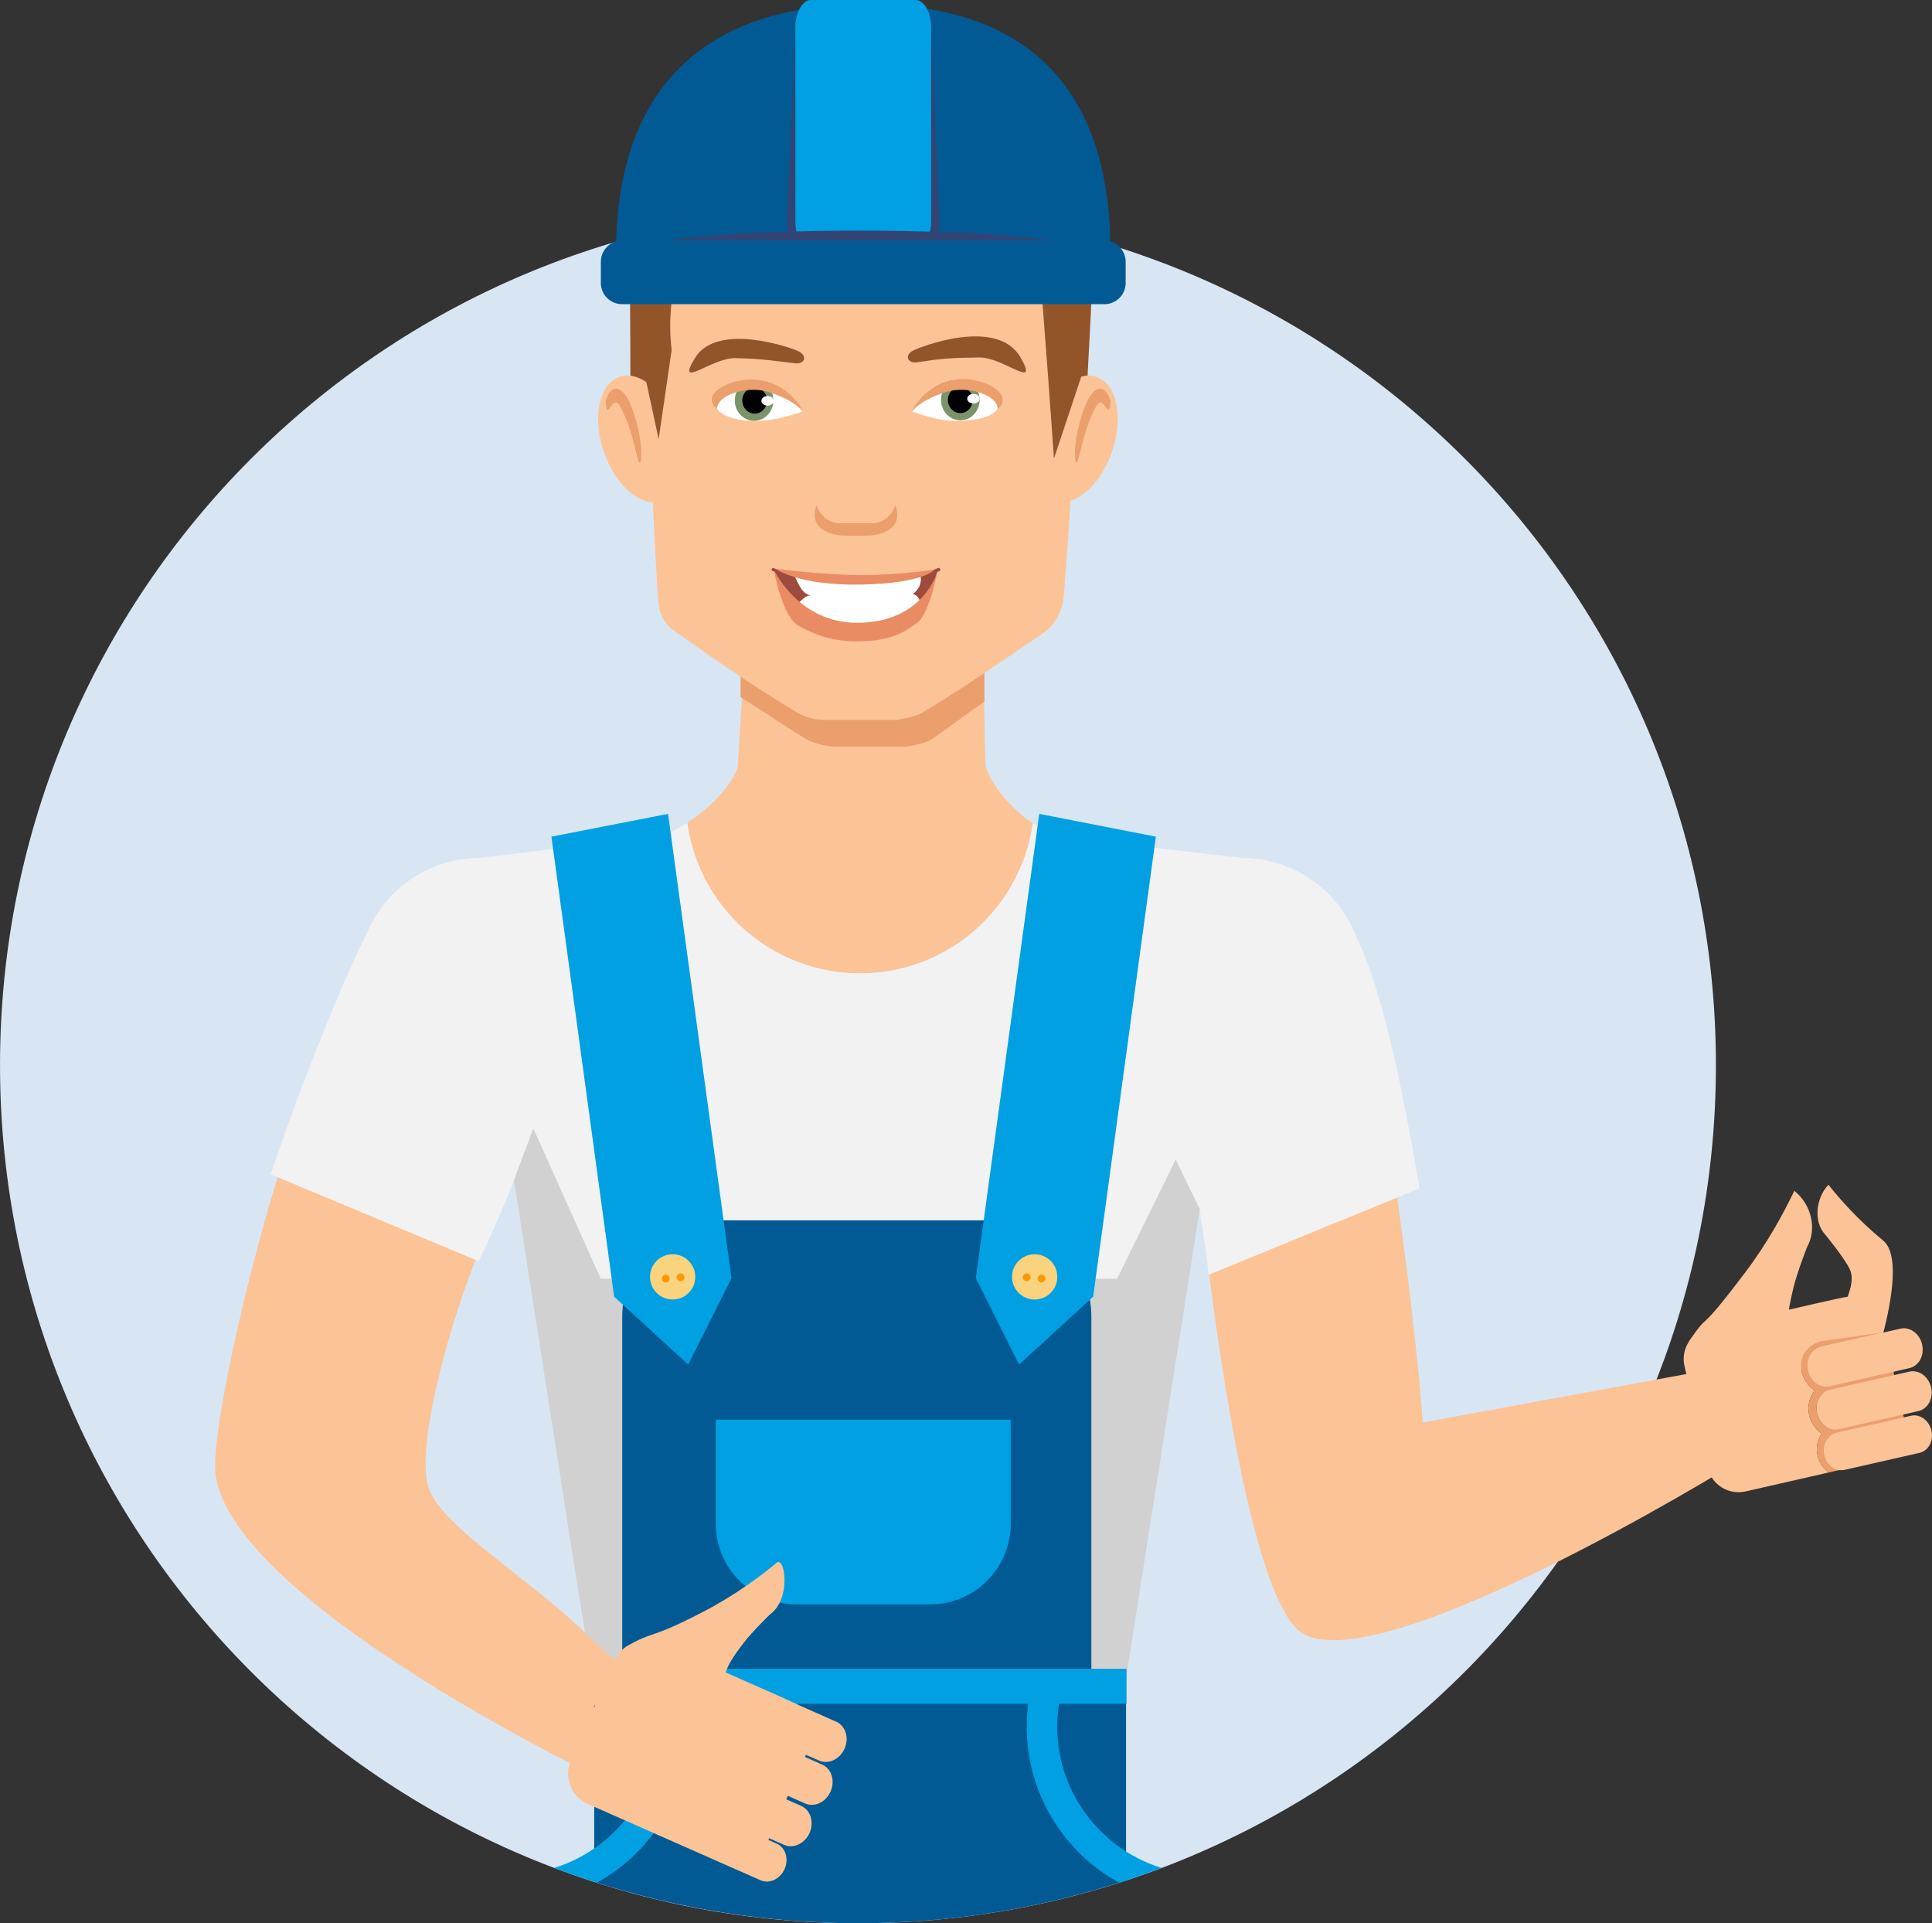 <?xml version="1.0" encoding="UTF-8"?> <svg xmlns="http://www.w3.org/2000/svg" xmlns:xlink="http://www.w3.org/1999/xlink" xmlns:xodm="http://www.corel.com/coreldraw/odm/2003" xml:space="preserve" width="87.935mm" height="87.524mm" version="1.1" style="shape-rendering:geometricPrecision; text-rendering:geometricPrecision; image-rendering:optimizeQuality; fill-rule:evenodd; clip-rule:evenodd" viewBox="0 0 1037.16 1032.31"><rect x="0" y="0" width="1037.16" height="1032.31" fill="#333333" stroke="none"/> <defs> <style type="text/css"> .fil0 {fill:#D8E6F4;fill-rule:nonzero} .fil13 {fill:#314473;fill-rule:nonzero} .fil10 {fill:#00A0E3;fill-rule:nonzero} .fil9 {fill:#015A94;fill-rule:nonzero} .fil6 {fill:black;fill-rule:nonzero} .fil5 {fill:#7B9368;fill-rule:nonzero} .fil3 {fill:#93542A;fill-rule:nonzero} .fil11 {fill:#9D4B3C;fill-rule:nonzero} .fil8 {fill:#D1D1D1;fill-rule:nonzero} .fil12 {fill:#EA8C63;fill-rule:nonzero} .fil2 {fill:#EA9F6C;fill-rule:nonzero} .fil7 {fill:#F2F2F2;fill-rule:nonzero} .fil14 {fill:#F9D37D;fill-rule:nonzero} .fil1 {fill:#FCC397;fill-rule:nonzero} .fil15 {fill:#FF9700;fill-rule:nonzero} .fil4 {fill:white;fill-rule:nonzero} </style> </defs> <g id="Layer_x0020_1">  <path class="fil0" d="M921.16 571.75c0,254.4 -206.21,460.57 -460.58,460.57 -254.36,0 -460.57,-206.17 -460.57,-460.57 0,-254.35 206.21,-460.57 460.57,-460.57 254.38,0 460.58,206.21 460.58,460.57z"></path> <path class="fil1" d="M529.04 410.8l-1.07 -48.47c-0.64,-0.63 -1.34,-1.21 -2,-1.83l-126.68 -1.21 -3.35 52.93c-3.56,9.57 -14.26,21.18 -27.02,29.46 6.32,45.65 45.4,80.8 92.79,80.8 47.27,0 86.27,-34.99 92.73,-80.51 -12.61,-8.65 -22.7,-21.18 -25.42,-31.16z"></path> <path class="fil2" d="M458.6 368.2c0,0 -26.36,-7.7 -61.02,-26.21l0 32.21c9.95,6.32 24.73,16.02 35.03,22.43 5.19,3.2 14.87,4.16 14.87,4.16l37.87 0c0,0 9.97,-0.79 14.92,-4.08 8.31,-5.49 17.85,-13.19 28.2,-20.01l0 -35.53c-37.48,18.14 -69.87,27.05 -69.87,27.05z"></path> <path class="fil1" d="M588.58 202.26c-3.33,-1.12 -6.94,-0.79 -10.53,0.71 1.4,-40.74 1.03,-77.23 -4.15,-85.34 -28.66,-44.98 -62.35,-64.54 -111.94,-66.41l-0 0 -0.01 0c-49.58,1.87 -79.53,21.43 -108.2,66.41 -5.3,8.28 -6.2,46.44 -5.42,88.38 -5.18,-3.87 -10.74,-5.45 -15.69,-3.79 -10.94,3.7 -14.78,21.59 -8.57,40.03 5.36,15.85 16.43,26.92 26.39,27.3 0.96,21.35 2.02,39.86 2.71,51.3 0.47,7.78 3.28,13.86 8.12,17.31 29.08,20.76 49.8,34.29 67.7,44.9 4.82,2.83 11.94,3.37 11.94,3.37l40.16 0c0,0 9.39,-1.25 13.65,-3.74 17.33,-10.15 37.05,-23.59 64.81,-42.52 7.04,-4.83 10.9,-12.23 11.59,-21.01 0.92,-11.69 2.28,-29.75 3.59,-50.35 8.74,-2.75 17.63,-12.81 22.29,-26.5 6.27,-18.39 2.49,-36.28 -8.43,-40.03z"></path> <path class="fil3" d="M490.05 188.24c3.4,-1.87 45.07,-18.27 57.72,3.5 10.61,18.31 -8.97,0 -22.01,0.12 -16.17,0.21 -20.52,0.67 -33.4,2.58 -5.23,0.79 -6.95,-3.62 -2.32,-6.2z"></path> <path class="fil3" d="M429.15 188.78c-3.26,-1.87 -43.92,-16.31 -55.96,3.25 -10.96,17.81 8.75,0.04 21.37,0.21 15.65,0.25 25.2,2.04 32.24,2.75 5.09,0.54 6.78,-3.62 2.35,-6.2z"></path> <path class="fil4" d="M430.96 220.9c-13.8,4.62 -19.73,4.99 -26.69,4.99 -10.75,0 -20.55,-3.62 -20.55,-10.4 0,-6.82 9.67,-11.69 20.59,-11.69 10.91,0 25.13,11.98 26.65,17.1z"></path> <path class="fil5" d="M415.2 214.95c0,6.03 -4.65,10.9 -10.36,10.9 -5.74,0 -10.38,-4.87 -10.38,-10.9 0,-6.08 4.64,-10.94 10.38,-10.94 5.71,0 10.36,4.87 10.36,10.94z"></path> <path class="fil6" d="M411.79 214.99c0,3.87 -2.97,7.03 -6.65,7.03 -3.67,0 -6.65,-3.16 -6.65,-7.03 0,-3.87 2.98,-6.99 6.65,-6.99 3.68,0 6.65,3.12 6.65,6.99z"></path> <path class="fil4" d="M415.43 215.16c0,1.41 -1.49,2.58 -3.34,2.58 -1.85,0 -3.34,-1.17 -3.34,-2.58 0,-1.46 1.49,-2.58 3.34,-2.58 1.85,0 3.34,1.12 3.34,2.58z"></path> <path class="fil2" d="M430.98 220.98c0,0 -3.81,-6.16 -18.84,-10.69 -10.77,-3.29 -26.95,1.46 -27.24,9.11 -4.51,-3.29 -4.65,-9.32 6.86,-13.61 13.1,-4.87 28.43,-1.46 37.75,12.15 0.61,0.92 1.25,2 1.48,3.04z"></path> <path class="fil1" d="M641.5 616.47c0,0 19.98,220.23 53.93,257.14 33.95,36.91 237.5,-89.04 237.5,-89.04l-15.58 -49.26 -153.56 28.21c0,0 -6.09,-93.99 -34.39,-246.37 -69.69,-27.46 -87.9,99.32 -87.9,99.32z"></path> <path class="fil4" d="M489.56 220.9c13.8,4.62 18.39,5.16 26.31,4.95 10.77,-0.29 20.58,-3 20.58,-9.82 0,-6.82 -9.32,-12.23 -20.23,-12.23 -10.91,0 -25.12,11.98 -26.65,17.1z"></path> <path class="fil5" d="M505.18 214.66c0,6.03 4.64,10.94 10.37,10.94 5.73,0 10.37,-4.91 10.37,-10.94 0,-6.03 -4.64,-10.94 -10.37,-10.94 -5.73,0 -10.37,4.91 -10.37,10.94z"></path> <path class="fil6" d="M508.87 214.7c0,3.87 2.98,7.03 6.66,7.03 3.67,0 6.65,-3.16 6.65,-7.03 0,-3.87 -2.98,-6.99 -6.65,-6.99 -3.68,0 -6.66,3.12 -6.66,6.99z"></path> <path class="fil4" d="M519.24 213.99c0,1.42 1.49,2.58 3.34,2.58 1.84,0 3.34,-1.16 3.34,-2.58 0,-1.41 -1.49,-2.58 -3.34,-2.58 -1.85,0 -3.34,1.17 -3.34,2.58z"></path> <path class="fil1" d="M313.26 875.57c-31.55,-30.12 -74.31,-55.17 -82.78,-75.94 -8.19,-20.06 10.37,-89.87 28.51,-132.32l-107.01 -44.73c-17.01,52.59 -35.81,133.06 -36.54,163.4 -1.63,68.07 202.38,166.31 202.38,166.31 0,0 7.58,-24.92 -4.56,-76.73z"></path> <path class="fil2" d="M489.53 220.98c0,0 3.82,-6.16 18.85,-10.69 10.78,-3.29 26.94,1.46 27.25,9.11 4.5,-3.29 4.07,-9.61 -7.45,-13.9 -13.09,-4.87 -27.84,-1.17 -37.16,12.44 -0.61,0.92 -1.25,2 -1.49,3.04z"></path> <path class="fil2" d="M468.18 280.86l-17.3 0c-5.75,0 -10.6,-3.99 -12.56,-9.61 -0.58,1.71 -0.94,3.5 -0.94,5.41 0,8.28 10.09,10.94 17.55,10.94l9.18 0c7.44,0 17.54,-2.66 17.54,-10.94 0,-1.91 -0.35,-3.7 -0.93,-5.41 -1.97,5.62 -6.83,9.61 -12.56,9.61z"></path> <path class="fil2" d="M325.16 215.7c-0.12,-1.5 2.79,-8.16 6.41,-6.99 5.53,1.75 9.04,12.52 11.38,23.3 2.32,10.78 1.23,18.64 0,15.77 -1.76,-4.12 -3.33,-17.18 -9.92,-29.46 -4.38,-8.15 -7,9.03 -7.87,-2.62z"></path> <path class="fil2" d="M596.15 215.7c0.11,-1.5 -2.79,-8.16 -6.41,-6.99 -5.54,1.75 -9.03,12.52 -11.37,23.3 -2.33,10.78 -1.24,18.64 0,15.77 1.74,-4.12 3.32,-17.18 9.9,-29.46 4.38,-8.15 7,9.03 7.87,-2.62z"></path> <path class="fil3" d="M550.63 57.25c-18.62,-32.58 -124.76,-18.64 -158.58,-9.32 -33.81,9.32 -55.97,27.96 -54.8,57.13 1.01,25.21 1.15,81.76 1.17,96.62 2.83,0.33 5.73,1.54 8.55,3.41l6.61 30.58 6.99 -47.81c0,0 -13.99,-93.29 76.96,-76.98 -12.83,6.99 17.5,18.64 38.48,10.49 20.98,-8.16 40.81,2.33 53.64,-2.33 12.82,-4.66 25.65,-1.16 27.98,21.01 2.34,22.13 8.16,106.1 8.16,106.1l14.65 -43.94c1.14,-0.33 2.28,-0.54 3.4,-0.58 0.47,-8.86 1.05,-19.93 1.77,-33.62 6.99,-132.9 -20.99,-86.26 -34.99,-110.76z"></path> <path class="fil7" d="M728.31 503.34c-9.37,-24.97 -33.39,-42.82 -61.65,-42.82l-99.34 -11.57c-4.45,-1.79 -8.78,-4.16 -12.87,-6.99 -6.47,45.52 -45.47,80.51 -92.73,80.51 -47.39,0 -86.47,-35.16 -92.79,-80.8 -4.11,2.66 -8.44,4.95 -12.81,6.74l-98.47 12.11c-26.44,0 -50.16,15.81 -60.45,39.94 -12.98,25.34 -35.87,82.14 -51.85,129.86l111.7 46.68c7.73,-16.6 15.42,-33.7 21.26,-49.93l36.45 256.85c15.04,14.36 28.45,7.07 35.31,13.69 4.14,3.99 10.74,13.02 14.95,22.18l235.78 0 42.91 -272.75c0,0 2.9,18.18 5.18,37.16l113.14 -46.31c-9.11,-54.67 -20.8,-108.81 -33.74,-134.56z"></path> <polygon class="fil8" points="631.16,622.43 599.69,686.34 322.49,686.34 286.3,605.66 275.9,633.41 322.49,931.16 599.69,931.16 644.09,648.97 "></polygon> <path class="fil9" d="M585.88 904.16l0 -197.43c0,-28.59 -23.17,-51.72 -51.75,-51.72l-148.34 0c-28.59,0 -51.76,23.14 -51.76,51.72l0 197.43 -15.04 11.48 0 94.49c44.65,14.27 92.66,22.18 141.59,22.18 50.28,0 98.63,-8.07 143.92,-22.97l0 -95.41 -18.61 -9.78z"></path> <path class="fil10" d="M568.47 914.52l36.29 0 0 -18.81 -284.96 0 0 18.81 32.82 0c6.15,40.53 -18.86,76.85 -55.09,88.09 7.52,2.83 15.15,5.49 22.85,7.95 33.15,-18.31 53.94,-55.42 48.77,-96.03l182.8 0c-5.1,40.36 15.34,77.56 48.77,96.03 7.7,-2.45 15.32,-5.12 22.84,-7.95 -36.1,-11.19 -61.26,-47.39 -55.09,-88.09z"></path> <path class="fil11" d="M503.86 304.78c-0.17,0.13 -13.96,6.66 -42.76,6.78 -22.09,0.08 -41.58,-4.54 -46.02,-6.74 -0.54,-0.29 -1.22,1.21 -0.68,1.5 0.03,0.04 0.54,0.25 1.41,0.58 1.61,3.12 6.42,11.65 12.9,16.52 1.27,-0.38 3.42,-4.08 7.01,-3.79 -5.04,-0.75 -6.46,-5.2 -8.63,-9.45 7.97,1.83 19.48,3.62 34.01,3.58 15.12,-0.04 25.98,-1.87 33.1,-3.7 0.23,3.79 -1.17,6.41 -4.3,8.74 4.12,1 4.59,5.49 3.55,8.32 5.01,-3.99 8.38,-15.27 9.61,-20.01 0.94,-0.42 1.49,-0.71 1.61,-0.79 0.51,-0.33 -0.33,-1.87 -0.83,-1.54z"></path> <path class="fil4" d="M493.47 327.13c1.05,-2.83 0.57,-7.32 -3.55,-8.32 3.39,-2.5 4.86,-5.33 4.28,-9.7 2.09,-0.67 -8.54,2.83 -32.1,3.83 -14.99,0.67 -27.37,-1.62 -35.6,-3.83 2.54,4.49 3.74,9.7 9.22,10.53 -3.59,-0.29 -5.74,3.41 -7.01,3.79 2.35,6.16 18.34,12.4 30.91,12.15 15.74,-0.33 34.76,-9.15 33.84,-8.45z"></path> <path class="fil12" d="M415.69 306.86c0,0 4.1,24.13 13.17,29.17 10.66,5.91 20.65,8.49 33.21,8.2 15.73,-0.38 23.01,-4.45 30.3,-9.9 6.1,-4.62 10.05,-23.51 10.74,-27.05l0.04 -0.21c0,0 -7.54,27.34 -43.23,27.21 -30.7,-0.08 -43.83,-27.25 -43.83,-27.25l-0.4 -0.17z"></path> <path class="fil12" d="M416.25 305.28c0,0 12.42,9.2 46.33,8.49 33.9,-0.71 39.02,-8.03 39.02,-8.03 0,0 -19.84,3.04 -39.78,2.95 -19.95,-0.08 -45.57,-3.41 -45.57,-3.41z"></path> <path class="fil9" d="M596.11 135.56l0.02 -0.58c0,-73.27 -31.52,-133.44 -132.71,-132.69 -98.54,0.75 -132.7,59.42 -132.7,132.69l0.01 0.58 265.38 0z"></path> <path class="fil13" d="M499.88 14.9c0,-8.24 -3.77,-14.9 -8.42,-14.9l-56.06 0c-4.66,0 -8.42,6.66 -8.42,14.9l-4.56 103.9c0,8.2 3.77,14.9 8.42,14.9l65.17 0c4.66,0 8.42,-6.7 8.42,-14.9l-4.55 -103.9z"></path> <path class="fil10" d="M499.88 14.9c0,-8.24 -3.77,-14.9 -8.42,-14.9l-56.06 0c-4.66,0 -8.42,6.66 -8.42,14.9l0 103.9c0,8.2 3.77,14.9 8.42,14.9l56.06 0c4.65,0 8.42,-6.7 8.42,-14.9l0 -103.9z"></path> <path class="fil13" d="M581.32 134.44c0,-5.87 -53.88,-10.65 -120.35,-10.65 -66.48,0 -120.37,4.79 -120.37,10.65 0,5.87 53.89,10.61 120.37,10.61 66.47,0 120.35,-4.74 120.35,-10.61z"></path> <path class="fil9" d="M604.29 151.87c0,6.32 -5.11,11.4 -11.41,11.4l-258.92 0c-6.29,0 -11.41,-5.08 -11.41,-11.4l0 -11.36c0,-6.28 5.11,-11.4 11.41,-11.4l258.92 0c6.3,0 11.41,5.12 11.41,11.4l0 11.36z"></path> <path class="fil10" d="M384.32 762.06c-0.01,0.38 -0.06,0.75 -0.06,1.17l0 54.63c0,23.92 19.39,43.31 43.3,43.31l71.73 0c23.91,0 43.3,-19.39 43.3,-43.31l0 -54.63c0,-0.42 -0.05,-0.79 -0.06,-1.17l-158.21 0z"></path> <path class="fil1" d="M448.88 924.13c-44.95,-19.85 0.82,0.08 -59.29,-26.42 1.44,-4.83 5.05,-9.86 9.53,-15.77 4.67,-6.16 14.36,-15.52 14.36,-15.52 11.18,-8.03 8.03,-30.25 3.72,-27.8 -9.03,7.45 -22.12,17.35 -39.52,26.42 -29.68,15.48 -26.09,9.82 -41.9,18.97l0.05 0.04c-2.35,1.75 -4.34,4.08 -5.6,6.95 -0.33,0.75 -16.39,-14.85 -16.98,-15.44l6.17 39.9c-5.5,12.44 -2.6,5.87 -12.94,29.29 -3.99,9.03 0.11,19.56 9.14,23.55 121.57,53.72 54.12,23.93 92.69,40.94 4.73,2.08 10.49,-0.62 12.89,-6.03 2.4,-5.41 0.5,-11.53 -4.23,-13.61l-4.51 -2 0.41 -0.92 8.02 3.54c5.04,2.25 11.18,-0.67 13.73,-6.41 2.55,-5.78 0.52,-12.23 -4.5,-14.48l-8.02 -3.54 0.82 -1.87 9.24 4.08c5.03,2.25 11.18,-0.62 13.73,-6.41 2.54,-5.74 0.53,-12.23 -4.51,-14.44l-9.23 -4.08 0.51 -1.17 7.02 3.08c5.03,2.25 11.17,-0.67 13.72,-6.41 2.55,-5.78 0.52,-12.23 -4.5,-14.48z"></path> <path class="fil1" d="M1010.9 665.82c-13.31,-10.9 -22.78,-21.72 -29.19,-29.71l-0.17 -0.17c-6.89,7.28 -7.95,19.93 -1.85,26.55 0,0 10.43,12.65 13.33,18.77 2.15,4.54 0.52,10.36 -1.18,14.77 -2.85,0.29 -28.7,6.33 -31.5,6.95 0.54,-3.62 1.44,-7.57 2.48,-11.94 1.97,-8.2 7.32,-21.8 7.32,-21.8 5.39,-9.65 2.28,-22.72 -6.85,-30.04l-0.15 0.21c-5.48,11.36 -13.74,26.96 -26.25,43.56 -27.6,36.53 -17.53,18.68 -30.33,37.12l0.14 0c-2.48,3.7 -3.5,8.4 -2.42,13.11 9.84,43.19 6.75,29.67 12.42,54.51 2.09,9.2 11.21,14.9 20.37,12.82l44.74 -10.19c-2.94,-2.04 -5.2,-5.24 -6.07,-9.11 -0.99,-4.33 -0.04,-8.57 2.17,-11.82 -3.22,-2.16 -5.71,-5.62 -6.66,-9.74 -1.13,-4.99 0.14,-9.9 2.97,-13.36 -3.38,-2.12 -6,-5.7 -6.99,-9.99 -0.86,-3.79 1.36,-9.78 1.36,-9.78l41.31 -6.91c4.37,-15.94 10.99,-45.6 0.99,-53.8z"></path> <path class="fil2" d="M989.17 788.4c-4.19,0 -8.11,-3.33 -9.2,-8.15 -0.78,-3.41 0.04,-6.74 1.91,-9.07 4.56,1.29 3.42,0.83 40.81,-7.66l-1.71 -7.53c-34.88,7.95 -36.53,7.61 -40.04,10.19 -2.59,-1.46 -4.68,-4.12 -5.46,-7.53 -0.94,-4.16 0.36,-8.2 3.03,-10.61 4.56,1 5.45,0.04 38.92,-7.61l-1.5 -6.57 -34.58 7.91c-3.3,0.75 -7.7,3.16 -9.9,-6.41 -1.33,-5.87 1.73,-11.53 6.83,-12.69l33.35 -7.61 -33.84 4.87c-7.43,1.71 -12.43,8.24 -10.57,16.39 0.99,4.29 3.61,7.86 6.99,9.99 -2.83,3.45 -4.09,8.36 -2.97,13.36 0.95,4.12 3.45,7.57 6.66,9.74 -2.21,3.25 -3.15,7.49 -2.17,11.82 0.87,3.87 3.13,7.07 6.07,9.11 56.42,-12.86 11.91,-1.91 7.36,-1.91z"></path> <path class="fil1" d="M1036.68 744.71c1.34,5.87 -1.72,11.57 -6.82,12.69l-42.72 9.74c-5.1,1.17 -10.32,-2.62 -11.66,-8.49 -1.32,-5.83 1.73,-11.48 6.84,-12.69l42.72 -9.74c5.1,-1.12 10.32,2.66 11.65,8.49z"></path> <path class="fil1" d="M1036.86 767.89c1.25,5.49 -1.61,10.86 -6.41,11.94l-40.15 9.11c-4.8,1.12 -9.7,-2.46 -10.94,-7.95 -1.26,-5.49 1.61,-10.82 6.41,-11.94l40.14 -9.15c4.79,-1.08 9.7,2.5 10.95,7.99z"></path> <path class="fil1" d="M1031.86 721.66c1.33,5.83 -1.73,11.53 -6.84,12.69l-42.72 9.74c-5.1,1.17 -10.32,-2.62 -11.67,-8.49 -1.33,-5.82 1.73,-11.52 6.84,-12.69l42.72 -9.74c5.11,-1.17 10.33,2.62 11.67,8.49z"></path> <polygon class="fil10" points="369.45,732.44 329.69,695.99 296.03,449.08 358.63,436.85 392.7,686.05 "></polygon> <path class="fil14" d="M373.25 685.38c0,6.7 -5.44,12.15 -12.15,12.15 -6.71,0 -12.15,-5.45 -12.15,-12.15 0,-6.74 5.44,-12.15 12.15,-12.15 6.71,0 12.15,5.41 12.15,12.15z"></path> <path class="fil15" d="M367.28 686.42c-0.45,1.04 -1.68,1.54 -2.74,1.08 -1.07,-0.46 -1.55,-1.71 -1.09,-2.75 0.45,-1.08 1.68,-1.54 2.75,-1.08 1.06,0.46 1.55,1.66 1.09,2.75z"></path> <path class="fil15" d="M359.33 687.13c-0.45,1.04 -1.68,1.54 -2.74,1.08 -1.06,-0.46 -1.55,-1.71 -1.09,-2.75 0.45,-1.08 1.68,-1.54 2.75,-1.08 1.06,0.46 1.55,1.66 1.09,2.75z"></path> <polygon class="fil10" points="547.08,732.44 586.85,695.99 620.51,449.08 557.91,436.85 523.84,686.05 "></polygon> <path class="fil14" d="M543.29 685.38c0,6.7 5.44,12.15 12.15,12.15 6.71,0 12.15,-5.45 12.15,-12.15 0,-6.74 -5.44,-12.15 -12.15,-12.15 -6.71,0 -12.15,5.41 -12.15,12.15z"></path> <path class="fil15" d="M549.26 686.42c0.45,1.04 1.68,1.54 2.74,1.08 1.06,-0.46 1.55,-1.71 1.09,-2.75 -0.45,-1.08 -1.69,-1.54 -2.75,-1.08 -1.06,0.46 -1.55,1.66 -1.09,2.75z"></path> <path class="fil15" d="M557.21 687.13c0.46,1.04 1.68,1.54 2.74,1.08 1.06,-0.46 1.55,-1.71 1.09,-2.75 -0.45,-1.08 -1.68,-1.54 -2.75,-1.08 -1.06,0.46 -1.55,1.66 -1.09,2.75z"></path> </g> </svg> 
